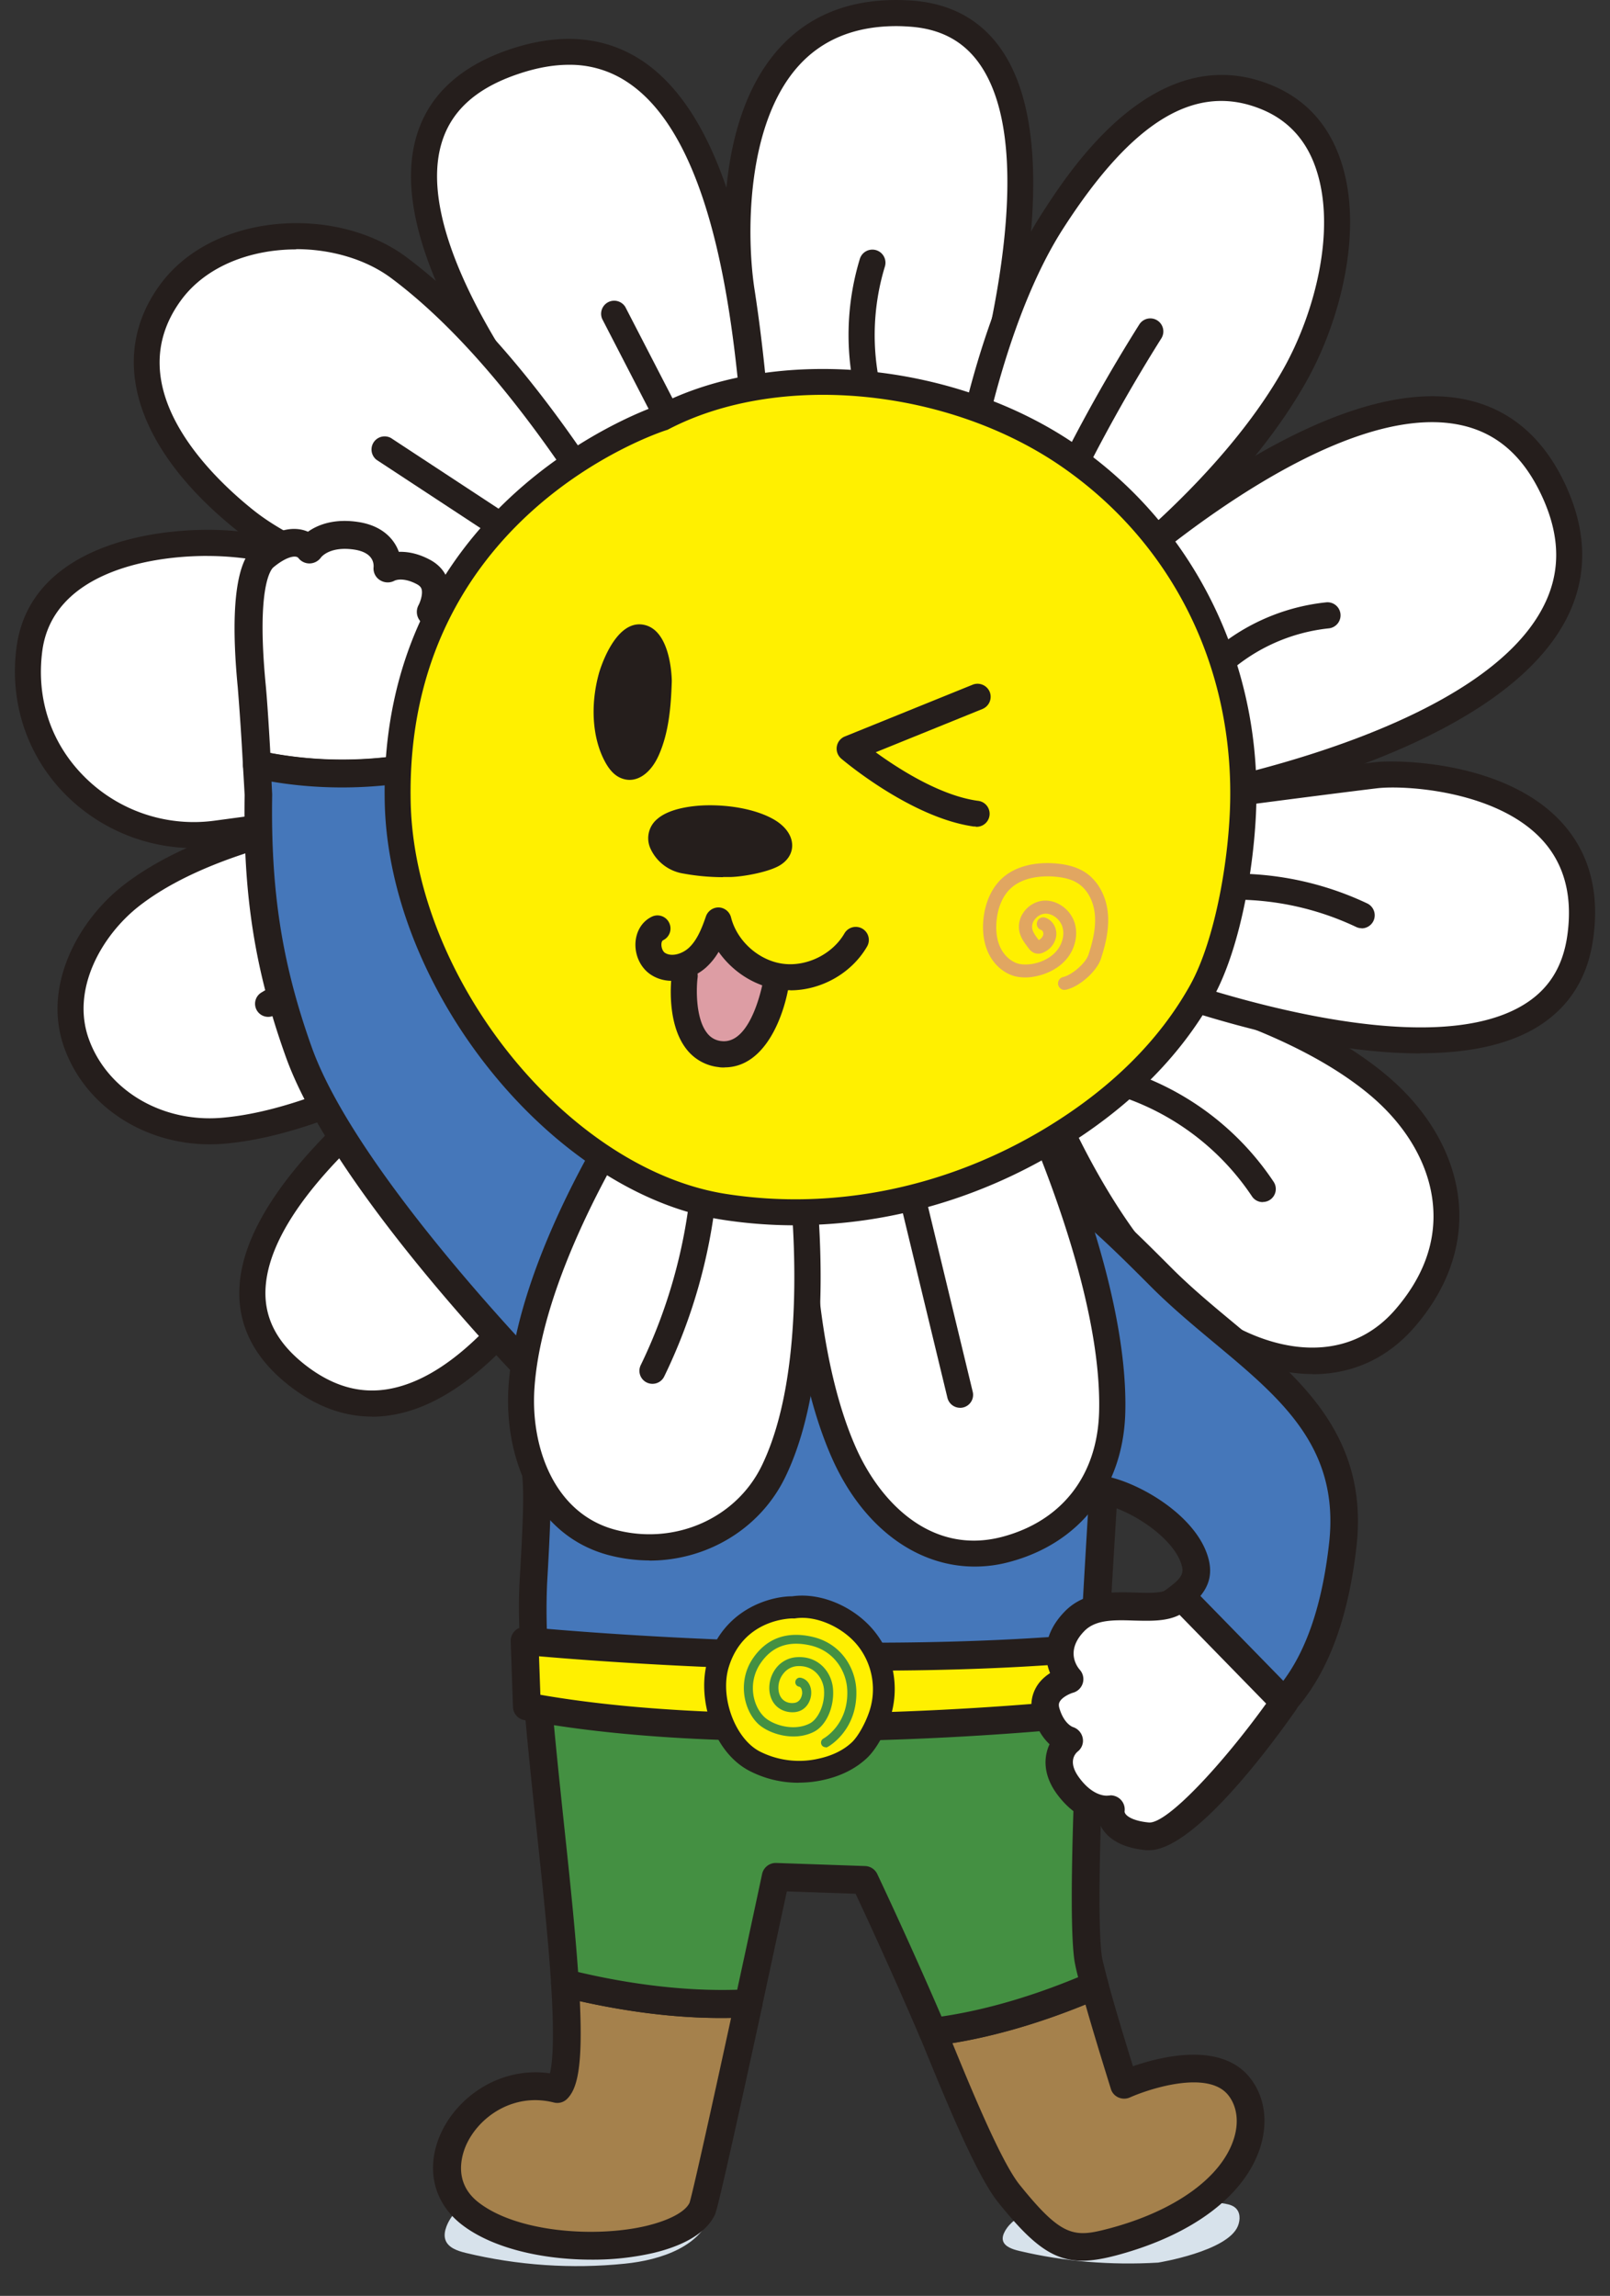 <svg width="54" height="77" fill="none" xmlns="http://www.w3.org/2000/svg"><rect width="100%" height="100%" fill="#333333" stroke="none"/><g clip-path="url(#clip0_181_9042)"><path d="M17.076 73.323c-.844.21-1.794.545-2.102 1.35-.053.143-.085.3-.035.447.089.263.401.37.678.438 1.74.42 3.556.545 5.34.362 1.205-.12 2.615-.586 2.91-1.748.07-.295.04-.648-.197-.836-.143-.116-.335-.147-.518-.17-.65-.085-4.644-.201-6.072.157m18.574.549c-.754.139-1.61.362-1.945.953-.058.102-.099.223-.067.33.058.197.325.287.557.34 1.49.353 3.07.483 4.645.389 0 0 2.338-.376 2.677-1.23.085-.214.085-.478-.107-.625-.116-.09-.281-.116-.442-.139-.562-.076-4.05-.25-5.327-.018" fill="#D7E2EB"/><path d="M27.256 38.525s-.13 5.825 1.677 9.66c1.076 2.284 3.12 3.809 5.51 3.107 2.124-.621 3.436-2.307 3.45-4.663.026-4.747-3.418-11.35-3.418-11.35l-7.22 3.246z" fill="#fff"/><path d="M33.302 51.895c-1.923 0-3.712-1.283-4.765-3.522-1.83-3.88-1.723-9.611-1.718-9.853 0-.17.103-.322.259-.389l7.219-3.245a.438.438 0 01.566.196c.143.273 3.494 6.75 3.467 11.556-.013 2.495-1.419 4.395-3.761 5.079a4.454 4.454 0 01-1.267.183v-.005zm-5.613-13.084c0 1.189.116 5.959 1.637 9.186.866 1.842 2.633 3.563 4.993 2.875 1.98-.581 3.123-2.128 3.132-4.243.022-3.956-2.476-9.334-3.186-10.778l-6.58 2.96h.004z" fill="#251E1C"/><path d="M21.756 36.416s-3.512 5.427-3.69 9.853c-.09 2.221.915 4.532 3.123 5.082 2.235.56 4.497-.536 5.394-2.49 1.75-3.813.674-10.335.674-10.335l-5.497-2.11" fill="#fff"/><path d="M22.371 51.936a5.33 5.33 0 01-1.29-.16c-2.511-.631-3.542-3.228-3.453-5.526.179-4.493 3.614-9.848 3.762-10.072a.431.431 0 01.521-.17l5.502 2.11c.142.054.25.184.276.336.045.272 1.08 6.7-.71 10.59-.825 1.797-2.645 2.892-4.604 2.892h-.004zm-.433-14.98c-.718 1.185-3.288 5.66-3.435 9.33-.076 1.944.754 4.135 2.788 4.64 2.004.505 4.06-.443 4.89-2.249 1.486-3.236.848-8.623.678-9.834l-4.92-1.887z" fill="#251E1C"/><path d="M30.992 39.402l1.79 6.742z" fill="#fff"/><path d="M32.779 46.58a.442.442 0 01-.424-.326l-1.79-6.742a.438.438 0 11.848-.223l1.79 6.741a.439.439 0 01-.308.537.478.478 0 01-.112.013h-.004z" fill="#251E1C"/><path d="M24.013 39.598a18.166 18.166 0 01-1.566 5.977z" fill="#fff"/><path d="M22.446 46.013a.438.438 0 01-.397-.621 17.639 17.639 0 001.53-5.83.436.436 0 11.87.076 18.324 18.324 0 01-1.606 6.12.434.434 0 01-.397.255z" fill="#251E1C"/><path d="M47.124 44.215c-2.057 2.374-5.238 1.458-7.304-.3-3.44-2.927-5.35-8.636-5.35-8.636l3.824-2.383s4.948.993 7.938 3.505c2.32 1.95 3.288 5.047.888 7.814" fill="#fff"/><path d="M44.033 46.084c-1.588 0-3.23-.755-4.497-1.833-3.494-2.972-5.399-8.596-5.48-8.833a.442.442 0 01.184-.51l3.823-2.382c.094-.059.21-.08.317-.059.205.04 5.095 1.047 8.13 3.6 1.436 1.206 2.297 2.74 2.422 4.322.112 1.44-.401 2.865-1.486 4.117-.972 1.122-2.181 1.583-3.422 1.583l.01-.005zm-9.026-10.621c.46 1.238 2.258 5.7 5.1 8.118 1.936 1.65 4.854 2.458 6.688.344.941-1.086 1.37-2.253 1.271-3.473-.107-1.342-.856-2.665-2.11-3.72-2.56-2.15-6.697-3.174-7.576-3.37l-3.373 2.1z" fill="#251E1C"/><path d="M18.374 32.947S3.887 41.334 9.946 46.103c6.054 4.775 11.815-9.687 11.815-9.687l-3.387-3.469z" fill="#fff"/><path d="M12.48 47.51c-.973 0-1.915-.353-2.807-1.06-1.178-.93-1.731-2.06-1.637-3.357.343-4.814 9.717-10.295 10.119-10.523a.438.438 0 01.53.072l3.383 3.469c.12.125.156.308.093.47-.156.388-3.832 9.503-8.575 10.781-.375.099-.74.152-1.107.152v-.004zm5.822-14.01c-1.584.966-9.115 5.74-9.392 9.656-.071 1.006.357 1.855 1.307 2.606 1.018.8 2.048 1.05 3.146.751 3.904-1.05 7.245-8.498 7.88-9.995L18.301 33.5z" fill="#251E1C"/><path d="M15.191 26.889s-7.259.38-10.802 3.16c-1.45 1.14-2.476 3.138-1.811 4.958.714 1.958 2.793 3.102 4.944 2.91 4.733-.425 10.855-4.971 10.855-4.971l-3.181-6.057" fill="#fff"/><path d="M7.04 38.379c-2.204 0-4.167-1.27-4.877-3.219-.767-2.092.478-4.296 1.955-5.454 3.61-2.83 10.748-3.236 11.047-3.25a.43.43 0 01.41.233l3.181 6.057a.437.437 0 01-.125.554c-.254.188-6.273 4.627-11.078 5.056a6.684 6.684 0 01-.517.023h.004zm7.897-11.033c-1.347.103-7.268.688-10.28 3.049-1.235.97-2.288 2.78-1.673 4.466.63 1.725 2.477 2.811 4.493 2.624 3.971-.353 9.049-3.764 10.329-4.667l-2.873-5.468.004-.004z" fill="#251E1C"/><path d="M16.839 20.71s-5.796-2.257-9.21-2.48c-2.489-.166-6.25.532-6.647 3.54-.5 3.804 2.81 6.652 6.237 6.192 3.82-.514 7.964-1.069 7.964-1.069l1.651-6.178" fill="#fff"/><path d="M6.5 28.445a6.092 6.092 0 01-4.282-1.775C.915 25.37.308 23.563.554 21.712c.45-3.433 4.68-4.081 7.111-3.92 3.44.228 9.098 2.418 9.339 2.512.21.08.32.304.263.523l-1.65 6.178a.435.435 0 01-.367.322s-4.145.554-7.964 1.068a5.74 5.74 0 01-.785.054v-.004zm.452-9.8c-2.151 0-5.198.658-5.533 3.184-.21 1.6.29 3.102 1.414 4.224a5.187 5.187 0 004.333 1.475c3.217-.433 6.67-.898 7.674-1.032l1.472-5.512c-1.32-.492-5.894-2.128-8.71-2.316a10.028 10.028 0 00-.655-.022h.005z" fill="#251E1C"/><path d="M25.484 15.955c-.366-2.584-.437-16.513-8.24-13.89-7.804 2.625 1.82 13.635 3.154 15.2l5.086-1.31z" fill="#fff"/><path d="M20.4 17.703a.428.428 0 01-.33-.152l-.086-.099C16.683 13.6 12.957 8.248 13.948 4.64c.388-1.408 1.45-2.41 3.154-2.986 1.691-.568 3.177-.443 4.417.371 3.409 2.244 3.989 9.187 4.27 12.521.049.586.09 1.05.13 1.346a.44.44 0 01-.326.487l-5.087 1.31a.44.44 0 01-.107.014zm-1.317-15.53c-.526 0-1.093.102-1.7.308-1.436.483-2.284 1.265-2.592 2.387-.692 2.508 1.356 6.732 5.764 11.905l4.453-1.15a62.473 62.473 0 01-.09-1.005c-.267-3.196-.825-9.853-3.876-11.864a3.462 3.462 0 00-1.959-.581z" fill="#251E1C"/><path d="M32.396 15.638S37.572.868 30.482.452c-6.29-.37-5.907 7.394-5.608 9.32.299 1.928.518 4.239.611 6.183l6.911-.317z" fill="#fff"/><path d="M25.485 16.393a.44.44 0 01-.437-.416c-.099-2.02-.322-4.318-.607-6.138-.036-.219-.817-5.45 1.7-8.225 1.062-1.171 2.53-1.708 4.368-1.6 1.37.08 2.422.657 3.123 1.716 2.654 3.992-.678 13.643-.821 14.05a.427.427 0 01-.393.29l-6.91.318h-.023v.005zM30.063.876c-1.375 0-2.472.443-3.27 1.323-1.794 1.976-1.754 5.772-1.487 7.502.268 1.72.487 3.853.594 5.793l6.18-.281c.526-1.61 3.006-9.719.825-12.996-.55-.827-1.352-1.265-2.45-1.327a5.99 5.99 0 00-.397-.014h.005z" fill="#251E1C"/><path d="M37.282 19.361s4.038-3.013 6.153-6.782c1.704-3.035 2.355-7.908-.893-9.298-3.136-1.34-5.608 1.596-7.241 4.13-2.084 3.233-2.905 8.222-2.905 8.222l4.886 3.724" fill="#fff"/><path d="M37.28 19.8a.436.436 0 01-.262-.09l-4.886-3.723a.436.436 0 01-.165-.42c.036-.206.861-5.114 2.967-8.387.95-1.48 3.85-5.977 7.781-4.296 1.093.47 1.852 1.306 2.253 2.495.786 2.31-.013 5.395-1.155 7.42-2.137 3.805-6.104 6.79-6.269 6.916a.43.43 0 01-.263.085zm-4.407-4.35l4.403 3.358c.915-.73 4.034-3.344 5.774-6.442 1.044-1.86 1.784-4.658 1.088-6.71-.316-.939-.914-1.6-1.77-1.967-2.218-.948-4.351.313-6.702 3.965-1.745 2.705-2.592 6.746-2.793 7.796z" fill="#251E1C"/><path d="M39.583 26.85s16.017-2.692 12.56-10.336c-3.458-7.644-14.858 2.848-14.858 2.848l2.298 7.487z" fill="#fff"/><path d="M39.584 27.288a.44.44 0 01-.42-.309l-2.297-7.488c-.05-.16 0-.335.12-.451.294-.273 7.286-6.638 12.14-5.646 1.522.313 2.673 1.3 3.413 2.941.714 1.583.705 3.094-.035 4.484-2.486 4.676-12.426 6.393-12.85 6.464-.022 0-.049.005-.071.005zm-1.798-7.783l2.101 6.844c1.834-.362 9.82-2.128 11.846-5.945.615-1.154.615-2.37.009-3.71-.63-1.391-1.54-2.191-2.789-2.446-3.993-.818-9.99 4.22-11.172 5.252l.005.005z" fill="#251E1C"/><path d="M38.299 32.897l1.285-6.049s4.154-.554 6.554-.845c1.307-.16 7.603.192 6.862 5.436-.964 6.8-14.701 1.453-14.701 1.453" fill="#fff"/><path d="M47.624 35.329c-4.212 0-9.204-1.918-9.485-2.025a.437.437 0 01-.268-.5l1.285-6.05a.442.442 0 01.37-.343c.04-.005 4.185-.555 6.563-.845.768-.094 4.275-.045 6.184 1.904 1.004 1.028 1.397 2.383 1.16 4.028-.187 1.337-.843 2.338-1.94 2.986-1.044.613-2.41.84-3.864.84l-.005.005zm-8.816-2.714c1.678.604 8.968 3.04 12.243 1.114.87-.51 1.365-1.279 1.517-2.352.192-1.363-.116-2.467-.92-3.29-1.543-1.578-4.537-1.757-5.456-1.65-1.994.242-5.242.671-6.246.805l-1.142 5.373h.004z" fill="#251E1C"/><path d="M20.399 17.265c-.522-.795-3.395-5.574-7.023-8.283-2.163-1.614-6.04-1.408-7.674.85-1.998 2.762.183 5.748 2.517 7.621 2.69 2.155 8.62 3.259 8.62 3.259l3.56-3.447z" fill="#fff"/><path d="M16.84 21.15c-.027 0-.054 0-.08-.01-.246-.044-6.068-1.148-8.812-3.348-3.387-2.713-4.36-5.784-2.597-8.22.767-1.064 2.026-1.775 3.538-2.008 1.727-.263 3.503.134 4.747 1.064 2.258 1.685 4.6 4.421 6.96 8.136l.166.26a.436.436 0 01-.063.554l-3.56 3.446a.432.432 0 01-.304.126h.005zM9.929 8.364a6.13 6.13 0 00-.906.068c-1.28.196-2.333.782-2.963 1.654-2.097 2.9 1.004 5.878 2.437 7.022 2.288 1.833 7.12 2.906 8.209 3.125l3.137-3.04c-2.298-3.603-4.56-6.254-6.724-7.867-.835-.622-1.999-.97-3.186-.97l-.004.008z" fill="#251E1C"/><path d="M35.902 15.88a56.467 56.467 0 012.677-4.757z" fill="#fff"/><path d="M35.903 16.317a.435.435 0 01-.393-.635 56.187 56.187 0 012.7-4.796.437.437 0 11.74.465 56.322 56.322 0 00-2.659 4.72.44.44 0 01-.393.242l.005.004z" fill="#251E1C"/><path d="M40.762 22.364a6.484 6.484 0 013.76-1.725z" fill="#fff"/><path d="M40.761 22.804a.423.423 0 01-.316-.139.443.443 0 01.017-.621 6.903 6.903 0 014.016-1.842.437.437 0 01.482.389.44.44 0 01-.388.483 6.014 6.014 0 00-3.503 1.609.433.433 0 01-.299.12h-.009z" fill="#251E1C"/><path d="M39.844 29.857a9.966 9.966 0 015.831.836z" fill="#fff"/><path d="M45.669 31.131a.413.413 0 01-.187-.044 9.532 9.532 0 00-5.573-.796.435.435 0 01-.5-.362.439.439 0 01.362-.5 10.415 10.415 0 016.085.87.441.441 0 01.21.587.442.442 0 01-.397.25v-.005z" fill="#251E1C"/><path d="M37.027 36.156a8.96 8.96 0 015.328 3.724z" fill="#fff"/><path d="M42.355 40.317a.432.432 0 01-.366-.197 8.505 8.505 0 00-5.064-3.54.438.438 0 11.2-.854 9.355 9.355 0 015.591 3.907.436.436 0 01-.366.68l.005.004z" fill="#251E1C"/><path d="M18.578 36.733a3186.123 3186.123 0 00-4.064 3.84z" fill="#fff"/><path d="M14.513 41.011a.438.438 0 01-.299-.756l4.065-3.84a.438.438 0 01.602.635l-4.064 3.84a.433.433 0 01-.3.121h-.004z" fill="#251E1C"/><path d="M15.138 30.947a26.428 26.428 0 00-6.148 2.718z" fill="#fff"/><path d="M8.99 34.104a.44.44 0 01-.227-.814 27.041 27.041 0 016.25-2.763.44.44 0 01.545.295.44.44 0 01-.294.546 26.127 26.127 0 00-6.05 2.673.412.412 0 01-.223.063z" fill="#251E1C"/><path d="M15.534 23.42c-1.543-.55-4.243-1.082-6.897-.81z" fill="#fff"/><path d="M15.536 23.857a.427.427 0 01-.148-.026c-1.485-.528-4.136-1.051-6.706-.787a.437.437 0 11-.085-.872c2.713-.277 5.44.246 7.086.832a.436.436 0 01-.143.85l-.004.003z" fill="#251E1C"/><path d="M17.199 17.9c-1.441-.948-2.887-1.896-4.328-2.843z" fill="#fff"/><path d="M17.2 18.337a.443.443 0 01-.241-.071l-4.328-2.843a.44.44 0 01.482-.733l4.328 2.843a.44.44 0 01-.241.804z" fill="#251E1C"/><path d="M22.38 13.97l-1.794-3.474z" fill="#fff"/><path d="M22.38 14.408a.434.434 0 01-.389-.237l-1.793-3.473a.438.438 0 01.776-.402l1.793 3.473a.438.438 0 01-.388.64z" fill="#251E1C"/><path d="M29.194 13.433a8.27 8.27 0 01.062-4.622z" fill="#fff"/><path d="M29.192 13.871a.433.433 0 01-.42-.322 8.769 8.769 0 01.068-4.868.438.438 0 11.839.26 7.89 7.89 0 00-.063 4.376.44.44 0 01-.42.559l-.004-.005z" fill="#251E1C"/><path d="M18.955 66.514c.12 1.847.089 3.21-.26 3.545-2.725-.688-4.92 2.62-2.93 4.171 2.083 1.623 7.094 1.314 7.79-.156.093-.202.892-3.831 1.557-6.894-2.378.134-4.685-.3-6.157-.67" fill="#A5814C"/><path d="M19.836 75.785c-1.602 0-3.31-.366-4.359-1.184-.973-.76-1.222-1.958-.651-3.134.575-1.18 1.976-2.164 3.618-1.931.08-.313.16-1.086.04-2.99a.467.467 0 01.58-.484c1.473.371 3.712.787 6.019.658a.47.47 0 01.482.567c-1.455 6.701-1.544 6.89-1.588 6.992-.349.737-1.317 1.104-2.07 1.283a9.074 9.074 0 01-2.07.223zm-1.883-5.35c-1.044 0-1.91.665-2.288 1.443-.139.286-.527 1.279.383 1.985 1.294 1.01 3.935 1.194 5.64.787.758-.183 1.298-.47 1.44-.773.032-.094.25-.935 1.393-6.2-1.9.04-3.708-.256-5.073-.56.107 2.254-.098 2.955-.433 3.282a.464.464 0 01-.437.116 2.577 2.577 0 00-.625-.08z" fill="#251E1C"/><path d="M41.546 69.956c-1.062-1.283-3.837-.04-3.837-.04s-.687-2.181-.99-3.326c-2.33 1.006-4.18 1.404-5.43 1.556.593 1.43 1.798 4.483 2.548 5.413 1.49 1.856 2.061 2.012 3.506 1.623 4.382-1.171 5.256-3.956 4.203-5.23" fill="#A5814C"/><path d="M36.304 75.821c-.99 0-1.695-.55-2.833-1.967-.705-.88-1.722-3.353-2.391-4.984l-.223-.546a.47.47 0 01.026-.415.475.475 0 01.348-.229c1.125-.134 2.959-.505 5.3-1.52a.47.47 0 01.389.01c.12.058.214.17.245.3.21.8.616 2.123.835 2.829.923-.322 2.922-.827 3.9.357.512.622.646 1.48.37 2.36-.518 1.623-2.272 2.942-4.815 3.622-.437.116-.816.183-1.155.183h.004zm-4.359-7.296c.611 1.49 1.629 3.97 2.249 4.743 1.441 1.793 1.843 1.78 3.025 1.467 2.195-.586 3.752-1.708 4.163-3 .183-.568.107-1.109-.197-1.48-.682-.827-2.605-.214-3.288.09a.478.478 0 01-.384 0 .45.45 0 01-.254-.286c-.022-.076-.522-1.663-.852-2.83-1.843.751-3.364 1.118-4.462 1.296z" fill="#251E1C"/><path d="M36.506 65.732c-.196-1.216-.044-5.565.165-9.655-5.5 1.068-14.835.062-18.73-.42.201 3.267.812 7.746 1.013 10.858 1.473.37 3.78.804 6.157.67.491-2.275.91-4.233.91-4.233l2.98.103s1.286 2.731 2.16 4.792c.036.09.08.192.125.3 1.245-.148 3.101-.546 5.43-1.556a14.803 14.803 0 01-.21-.859z" fill="#449042"/><path d="M31.285 68.614a.47.47 0 01-.433-.29l-.125-.295a161.097 161.097 0 00-2.03-4.515l-2.306-.08c-.148.679-.469 2.18-.83 3.853a.46.46 0 01-.429.366c-2.422.139-4.76-.3-6.295-.684a.467.467 0 01-.352-.424c-.094-1.498-.286-3.282-.487-5.173-.21-1.962-.424-3.992-.526-5.686a.47.47 0 01.522-.496c4.738.585 13.456 1.421 18.587.425a.467.467 0 01.553.482c-.339 6.675-.28 8.883-.17 9.558.01.058.05.237.201.814a.47.47 0 01-.267.55c-2.445 1.054-4.373 1.448-5.56 1.586h-.053v.01zm-5.265-6.133h.018l2.98.103a.47.47 0 01.406.268 158.8 158.8 0 012.155 4.779c1.071-.157 2.642-.514 4.582-1.319a7.015 7.015 0 01-.116-.51c-.165-1.01-.12-4.094.13-9.168-5.095.822-13.02.111-17.735-.447.111 1.55.303 3.344.486 5.083.188 1.756.362 3.428.464 4.868 1.383.326 3.324.657 5.336.594.46-2.119.835-3.88.835-3.88a.468.468 0 01.455-.371h.004z" fill="#251E1C"/><path d="M14.01 25.717c.058-.429.098-.791.089-.885-.116-1.046 1.628-1.4 1.606-2.825-.022-1.426-1.258-1.484-1.258-1.484s.522-.93-.232-1.337c-.754-.407-1.218-.116-1.218-.116s.116-.93-1.049-1.104c-1.16-.175-1.57.465-1.57.465s-.464-.64-1.513.232c-.656.55-.575 2.763-.424 4.336.054.56.125 1.766.179 2.647 1.196.263 3.105.491 5.39.076" fill="#fff"/><path d="M11.481 26.416c-1.205 0-2.217-.152-2.967-.317a.466.466 0 01-.366-.43 92.419 92.419 0 00-.174-2.623c-.379-3.93.353-4.538.594-4.74.513-.424.999-.611 1.445-.558.12.014.223.045.317.085.344-.246.901-.447 1.687-.326.79.12 1.2.558 1.36 1.001.277-.009.638.045 1.058.273.303.165.513.416.602.728.071.242.058.488.018.693.535.224 1.097.751 1.115 1.806.014.962-.58 1.52-1.057 1.972-.37.348-.58.563-.553.813.009.094.013.242-.09.997a.465.465 0 01-.379.398 14.64 14.64 0 01-2.61.237v-.009zm-2.418-1.158a13.38 13.38 0 004.524.058c.04-.344.045-.429.045-.447-.08-.71.41-1.17.843-1.578.415-.389.772-.724.763-1.274-.014-.898-.63-1.01-.817-1.023a.466.466 0 01-.383-.246.477.477 0 010-.452c.053-.098.151-.366.102-.536-.013-.045-.044-.103-.147-.161-.482-.26-.754-.13-.767-.12a.483.483 0 01-.491-.028.46.46 0 01-.205-.433c.009-.139-.027-.492-.652-.586-.82-.12-1.102.25-1.115.268a.48.48 0 01-.38.197.465.465 0 01-.379-.188c-.089-.094-.397-.044-.834.318-.063.049-.58.59-.259 3.93.05.518.116 1.555.156 2.301h-.004z" fill="#251E1C"/><path d="M38.973 42.862c-2.07-2.07-3.922-3.876-6.67-4.783l-11.297.353c-1.95-.96-3.628-1.752-5.684-5.767-.902-1.765-1.196-4.04-1.428-6.195.036-.25.076-.51.107-.751a13.763 13.763 0 01-5.39-.076c.032.585.058 1.028.058 1.028-.058 3.442.384 5.9 1.357 8.618 1.575 4.39 8.035 10.975 8.035 10.975-.272 4.837.138 1.645-.17 6.795-.04.698-.017 1.592.04 2.593 3.9.483 13.234 1.484 18.73.42.117-2.325.25-4.564.349-6.102 1.146.237 2.815 1.301 3.083 2.472.267 1.167-1.544 1.364-2.775 2.986a2.538 2.538 0 00-.33.577c-.594 1.448.602 2.857 2.49 2.718 4.215-.309 5.237-4.122 5.55-6.902.513-4.533-3.307-6.196-6.069-8.963" fill="#4577BA"/><path d="M39.236 59.204c-1.017 0-1.91-.407-2.427-1.122a2.252 2.252 0 01-.428-1.48c-5.292.912-13.823.094-18.503-.482a.468.468 0 01-.41-.439c-.067-1.113-.08-1.98-.04-2.65.156-2.602.124-3.05.093-3.483-.031-.438-.058-.885.063-3.102-.995-1.029-6.519-6.876-7.996-10.997-1.04-2.897-1.44-5.44-1.383-8.784 0 0-.022-.43-.058-.997a.473.473 0 01.567-.488c1.156.255 2.998.474 5.207.072a.466.466 0 01.544.523c-.031.224-.067.465-.098.702.227 2.114.522 4.314 1.37 5.972 1.95 3.809 3.462 4.569 5.367 5.512l11.18-.349c.059 0 .108.005.162.023 2.93.965 4.925 2.964 6.853 4.895.633.634 1.334 1.22 2.012 1.783 2.266 1.887 4.609 3.84 4.185 7.56-.522 4.6-2.534 7.063-5.983 7.318-.094.009-.192.009-.286.009l.01.004zm-1.878-2.798c-.103.402-.031.795.21 1.126.37.514 1.075.787 1.887.724 2.976-.219 4.653-2.342 5.122-6.486.366-3.219-1.589-4.85-3.855-6.737-.696-.581-1.415-1.18-2.08-1.842-1.918-1.922-3.73-3.737-6.406-4.644l-11.212.348a.48.48 0 01-.223-.049l-.076-.036c-1.91-.943-3.717-1.832-5.818-5.936-.928-1.815-1.24-4.135-1.477-6.357v-.116c.004-.04.013-.08.018-.125-1.74.236-3.235.125-4.341-.063l.022.43c-.054 3.254.335 5.703 1.33 8.488 1.52 4.243 7.865 10.742 7.928 10.805a.475.475 0 01.134.353c-.134 2.338-.103 2.772-.076 3.192.031.483.062.943-.094 3.603a20.78 20.78 0 00.018 2.15c4.698.568 12.814 1.31 17.842.443.13-2.463.263-4.636.33-5.74a.464.464 0 01.563-.425c1.2.246 3.114 1.395 3.444 2.826.223.974-.531 1.488-1.258 1.98-.37.25-.781.528-1.16.899.022-.01.04-.014.062-.023a.465.465 0 01.593.29.468.468 0 01-.29.595c-.347.121-.736.233-1.15.327h.013zm.094-5.82c-.063 1.023-.157 2.543-.25 4.264.522-.59 1.097-.983 1.575-1.305.75-.506.941-.689.87-.997-.174-.765-1.236-1.592-2.2-1.963h.005z" fill="#251E1C"/><path d="M17.594 55.034s10.404 1.05 19.274.205l.103 2.155s-11.355 1.323-19.297-.165l-.076-2.2-.004.005z" fill="#FFF000"/><path d="M26.864 58.4c-3.082 0-6.41-.17-9.28-.71a.463.463 0 01-.379-.443l-.076-2.2a.473.473 0 01.147-.357.462.462 0 01.366-.125c.103.009 10.463 1.032 19.18.206a.469.469 0 01.51.442l.102 2.16a.466.466 0 01-.41.486c-.072.01-4.734.541-10.16.541zm-8.74-1.56c6.884 1.198 16.25.353 18.36.139l-.058-1.23c-7.558.653-16.147-.009-18.347-.2l.045 1.291z" fill="#251E1C"/><path d="M26.85 39.035s-.259 5.82 1.459 9.696c1.021 2.307 3.03 3.876 5.439 3.232 2.137-.572 3.484-2.23 3.551-4.582.134-4.747-3.159-11.426-3.159-11.426l-7.29 3.085" fill="#fff"/><path d="M32.691 52.54c-1.963 0-3.76-1.332-4.783-3.63-1.74-3.92-1.508-9.652-1.494-9.893a.44.44 0 01.267-.384l7.29-3.085c.215-.09.46 0 .563.21.138.277 3.342 6.83 3.208 11.632-.072 2.494-1.521 4.363-3.877 4.993a4.427 4.427 0 01-1.17.157h-.004zM27.28 39.33c-.022 1.19-.017 5.959 1.428 9.222.825 1.86 2.552 3.621 4.926 2.986 1.99-.536 3.167-2.056 3.23-4.17.111-3.952-2.267-9.388-2.94-10.845l-6.644 2.811v-.004z" fill="#251E1C"/><path d="M21.403 36.805s-3.632 5.346-3.913 9.763c-.139 2.217.812 4.55 3.007 5.154 2.222.608 4.506-.438 5.448-2.365 1.838-3.768.905-10.317.905-10.317l-5.447-2.235z" fill="#fff"/><path d="M21.787 52.335a5.46 5.46 0 01-1.406-.188c-2.498-.684-3.471-3.308-3.328-5.606.28-4.488 3.837-9.763 3.984-9.982a.44.44 0 01.526-.16l5.448 2.234a.437.437 0 01.268.345c.04.272.928 6.723-.946 10.572-.848 1.739-2.637 2.79-4.551 2.79l.005-.005zm-.22-14.989c-.744 1.171-3.412 5.583-3.644 9.25-.12 1.94.66 4.148 2.686 4.702 1.994.545 4.069-.353 4.939-2.137 1.557-3.2 1.04-8.6.896-9.817l-4.88-1.998h.004z" fill="#251E1C"/><path d="M30.566 39.996c.545 2.262 1.094 4.52 1.638 6.782z" fill="#fff"/><path d="M32.2 47.215a.438.438 0 01-.423-.335L30.14 40.1a.435.435 0 01.32-.528.434.434 0 01.527.322l1.638 6.782a.435.435 0 01-.424.54z" fill="#251E1C"/><path d="M23.585 40.037a18.135 18.135 0 01-1.7 5.937z" fill="#fff"/><path d="M21.885 46.411a.436.436 0 01-.393-.63 17.626 17.626 0 001.66-5.794.437.437 0 11.87.094 18.353 18.353 0 01-1.744 6.084.436.436 0 01-.393.246z" fill="#251E1C"/><path d="M13.335 26.898c.12 5.816 5.194 12.669 10.927 13.572 3.82.603 7.727-.264 11.038-2.267 2.039-1.233 3.82-2.852 4.988-4.935.933-1.663 1.388-4.578 1.41-6.486.054-4.573-2.035-8.825-5.778-11.444-3.743-2.62-9.65-3.438-13.702-1.328 0 0-9.084 2.906-8.883 12.892" fill="#FFF000"/><path d="M26.677 41.095c-.83 0-1.66-.063-2.476-.192-5.68-.899-11.168-7.698-11.297-13.997-.201-9.857 8.486-13.076 9.146-13.304 3.993-2.06 10.061-1.475 14.126 1.373 3.792 2.655 6.023 7.067 5.965 11.806-.027 2.012-.495 4.962-1.463 6.696-1.116 1.99-2.847 3.706-5.145 5.097-2.73 1.654-5.804 2.516-8.856 2.516v.005zM13.774 26.888c.12 5.923 5.251 12.311 10.56 13.152 3.628.572 7.443-.21 10.744-2.209 2.164-1.31 3.793-2.919 4.832-4.778.857-1.53 1.33-4.319 1.352-6.281.054-4.515-1.98-8.552-5.59-11.078-3.828-2.682-9.526-3.24-13.251-1.296a.209.209 0 01-.067.027c-.357.116-8.772 2.932-8.58 12.463z" fill="#251E1C"/><path d="M35.706 33.202a.22.22 0 01-.05-.434c.3-.067.76-.47.849-.742.13-.393.254-.863.219-1.328-.036-.46-.246-.858-.558-1.063-.205-.139-.468-.21-.834-.237-.353-.023-1.013 0-1.437.402-.259.241-.424.621-.469 1.073-.035.353.01.67.134.92.134.278.38.484.638.537.12.023.255.023.415 0 .344-.058.634-.214.821-.433.201-.237.281-.555.197-.819-.085-.263-.357-.46-.603-.433a.479.479 0 00-.325.197.39.39 0 00-.08.308c.026.13.129.264.218.38.085-.05.138-.116.151-.188.01-.062-.022-.138-.07-.152a.216.216 0 01-.135-.277.215.215 0 01.277-.134c.25.085.406.367.357.644a.72.72 0 01-.428.523.389.389 0 01-.228.035c-.147-.022-.232-.134-.272-.187-.112-.148-.255-.327-.304-.559a.828.828 0 01.157-.657.915.915 0 01.638-.371c.45-.04.91.277 1.057.737.13.403.018.89-.281 1.234-.254.295-.638.5-1.08.577a1.579 1.579 0 01-.58 0c-.392-.08-.745-.371-.941-.774-.156-.326-.219-.724-.174-1.157.058-.555.272-1.033.607-1.35.406-.385 1.035-.568 1.766-.519.438.031.781.13 1.049.309.424.281.705.8.754 1.394.044.55-.103 1.091-.237 1.502-.138.416-.713.93-1.164 1.033-.018 0-.031.004-.05.004l-.004.005z" fill="#E1A661"/><path d="M32.723 27.72h-.063c-2.1-.296-4.354-2.2-4.448-2.28a.44.44 0 01.12-.738l4.293-1.739a.442.442 0 01.57.241.443.443 0 01-.24.573l-3.583 1.453c.768.558 2.16 1.452 3.418 1.627a.437.437 0 01-.058.872l-.009-.01z" fill="#251E1C"/><path d="M26.043 32.906s-.389 2.629-1.888 2.45c-1.499-.179-1.187-2.615-1.187-2.615l1.13-1.878s1.23 2.092 1.945 2.043z" fill="#DD9DA4"/><path d="M24.303 35.802c-.067 0-.134 0-.2-.013a1.579 1.579 0 01-1.08-.604c-.679-.867-.514-2.333-.491-2.499a.436.436 0 11.865.108c-.044.348-.071 1.359.317 1.85a.68.68 0 00.49.273c1.031.112 1.402-2.056 1.402-2.079a.438.438 0 11.866.125c-.161 1.082-.795 2.835-2.17 2.835v.004z" fill="#251E1C"/><path d="M43.074 57.081s-3.23 4.631-4.587 4.502c-1.356-.125-1.231-.908-1.231-.908s-.74.161-1.437-.786c-.696-.948.045-1.525.045-1.525s-.536-.125-.777-.947c-.24-.823.786-1.11.786-1.11s-.835-.916.165-1.94c1-1.023 2.909-.017 3.57-.84l3.47 3.554h-.004z" fill="#fff"/><path d="M38.532 62.053h-.085c-.66-.062-1.138-.277-1.415-.634a1.075 1.075 0 01-.16-.282c-.415-.072-.95-.327-1.42-.966-.472-.643-.45-1.242-.249-1.672-.205-.192-.415-.487-.553-.943a1.209 1.209 0 01.09-.943c.12-.224.302-.385.48-.5-.218-.537-.245-1.31.492-2.066.669-.688 1.615-.657 2.373-.635.513.018 1 .031 1.165-.174a.47.47 0 01.696-.036l3.471 3.554a.47.47 0 01.05.594c-.782 1.118-3.405 4.703-4.927 4.703h-.008zm-1.29-1.841c.125 0 .25.049.34.138a.47.47 0 01.137.402c0 .13.25.318.813.371.61.054 2.476-1.962 3.935-3.987l-2.905-2.977c-.433.223-.981.205-1.517.192-.665-.022-1.294-.04-1.677.353-.67.688-.206 1.234-.152 1.297a.472.472 0 01-.223.769c-.107.03-.366.147-.45.303-.023.04-.045.103-.01.22.156.527.442.625.455.63a.485.485 0 01.326.366.457.457 0 01-.165.452c-.107.09-.33.366.045.876.49.67.954.608.972.604.023 0 .05-.005.072-.005l.004-.005z" fill="#251E1C"/><path d="M24.094 55.784c-.348 1.109.174 2.736 1.204 3.277a3.29 3.29 0 002.24.277c.464-.103.906-.295 1.263-.617.285-.254.553-.777.683-1.14a2.73 2.73 0 00-.366-2.543c-.545-.738-1.611-1.27-2.517-1.131 0 0-1.91-.031-2.507 1.877z" fill="#FFF000"/><path d="M26.793 59.79a3.56 3.56 0 01-1.664-.402c-1.254-.657-1.767-2.503-1.388-3.715.532-1.694 2.066-2.136 2.834-2.136.995-.143 2.186.393 2.837 1.283.607.822.763 1.9.415 2.883-.111.317-.401.952-.785 1.292-.375.34-.857.577-1.428.702-.276.062-.553.09-.825.09l.004.004zm-.2-5.511c-.108 0-1.647.027-2.146 1.618-.313.997.196 2.4 1.026 2.839a2.918 2.918 0 001.99.245c.446-.098.816-.277 1.093-.532.223-.2.464-.657.58-.987a2.354 2.354 0 00-.313-2.2c-.49-.666-1.436-1.1-2.16-.983-.021 0-.04.004-.062 0h-.008z" fill="#251E1C"/><path d="M27.69 58.598a.147.147 0 01-.134-.08.156.156 0 01.063-.21c.035-.019.848-.484.798-1.628-.026-.613-.424-1.314-1.249-1.498-.727-.16-1.267.032-1.655.595-.437.635-.277 1.43.125 1.81.28.264.981.492 1.521.215.259-.13.518-.604.478-1.136-.027-.34-.295-.827-.906-.786a.635.635 0 00-.446.237.754.754 0 00-.174.554c.035.362.303.47.517.443.206-.018.268-.215.277-.327 0-.094-.027-.206-.107-.219a.152.152 0 01-.12-.179.151.151 0 01.178-.12c.223.044.366.259.352.536-.013.273-.192.581-.548.617-.37.036-.795-.17-.853-.715a1.087 1.087 0 01.241-.783.946.946 0 01.66-.344c.75-.058 1.192.51 1.232 1.069.045.608-.228 1.224-.643 1.434-.673.34-1.517.063-1.869-.268-.49-.465-.696-1.44-.17-2.203.46-.667 1.125-.908 1.973-.72.986.219 1.458 1.055 1.49 1.783.053 1.342-.915 1.891-.96 1.914a.141.141 0 01-.07.018v-.01z" fill="#449042"/><path d="M26.503 33.21a2.83 2.83 0 01-.388-.027c-.812-.116-1.544-.595-2.012-1.26a2.261 2.261 0 01-.41.513c-.46.42-1.246.649-1.852.26-.344-.22-.55-.64-.527-1.078.023-.389.223-.715.544-.871a.434.434 0 01.585.2.436.436 0 01-.2.586c-.05.023-.059.108-.059.134-.004.117.045.242.12.291.228.143.58.031.795-.165.29-.264.45-.689.58-1.064a.448.448 0 01.433-.295.443.443 0 01.406.33c.196.787.919 1.44 1.722 1.556.803.116 1.677-.313 2.083-1.015a.437.437 0 11.759.439c-.522.903-1.544 1.47-2.575 1.47l-.004-.004zm-2.025-4.224c.437-.01 1.205-.17 1.468-.34.375-.242.16-.6-.263-.818-.5-.264-1.254-.402-1.99-.38-.536.013-1.098.125-1.357.349a.407.407 0 00-.116.505c.099.228.357.5.781.572a6.93 6.93 0 001.481.112" fill="#251E1C"/><path d="M24.245 29.419a7.44 7.44 0 01-1.321-.121 1.464 1.464 0 01-1.102-.827.835.835 0 01.227-1.006c.442-.384 1.285-.447 1.63-.456.829-.018 1.645.139 2.203.434.42.219.67.54.687.876.01.157-.035.46-.388.688-.366.237-1.25.398-1.69.407h-.237l-.01.005zm-.42-1.547h-.12c-.571.013-.964.139-1.089.246.05.13.201.286.455.33a6.54 6.54 0 001.397.104c.366-.005.941-.135 1.178-.238a.704.704 0 00-.165-.107c-.398-.21-1.027-.335-1.66-.335h.004zM22.1 22.838c-.027.8-.094 1.628-.398 2.32-.143.327-.406.644-.682.55-.148-.049-.264-.205-.348-.366-.402-.751-.402-1.775-.166-2.633.112-.394.545-1.422 1.009-1.323.464.098.598 1.148.584 1.452z" fill="#251E1C"/><path d="M21.118 26.156a.751.751 0 01-.236-.04c-.237-.076-.429-.268-.594-.577-.42-.782-.495-1.886-.2-2.955.004-.018.517-1.842 1.517-1.627.923.197.927 1.873.927 1.89-.026.841-.098 1.722-.437 2.482-.232.523-.598.827-.981.827h.004zm.321-4.327c-.16.13-.41.603-.517.988-.232.845-.183 1.73.13 2.315.03.063.062.103.08.13a.953.953 0 00.178-.282c.277-.621.335-1.403.361-2.159.01-.3-.107-.831-.232-.992z" fill="#251E1C"/></g><defs><clipPath id="clip0_181_9042"><path fill="#fff" d="M0 0h54v77H0z"/></clipPath></defs></svg>